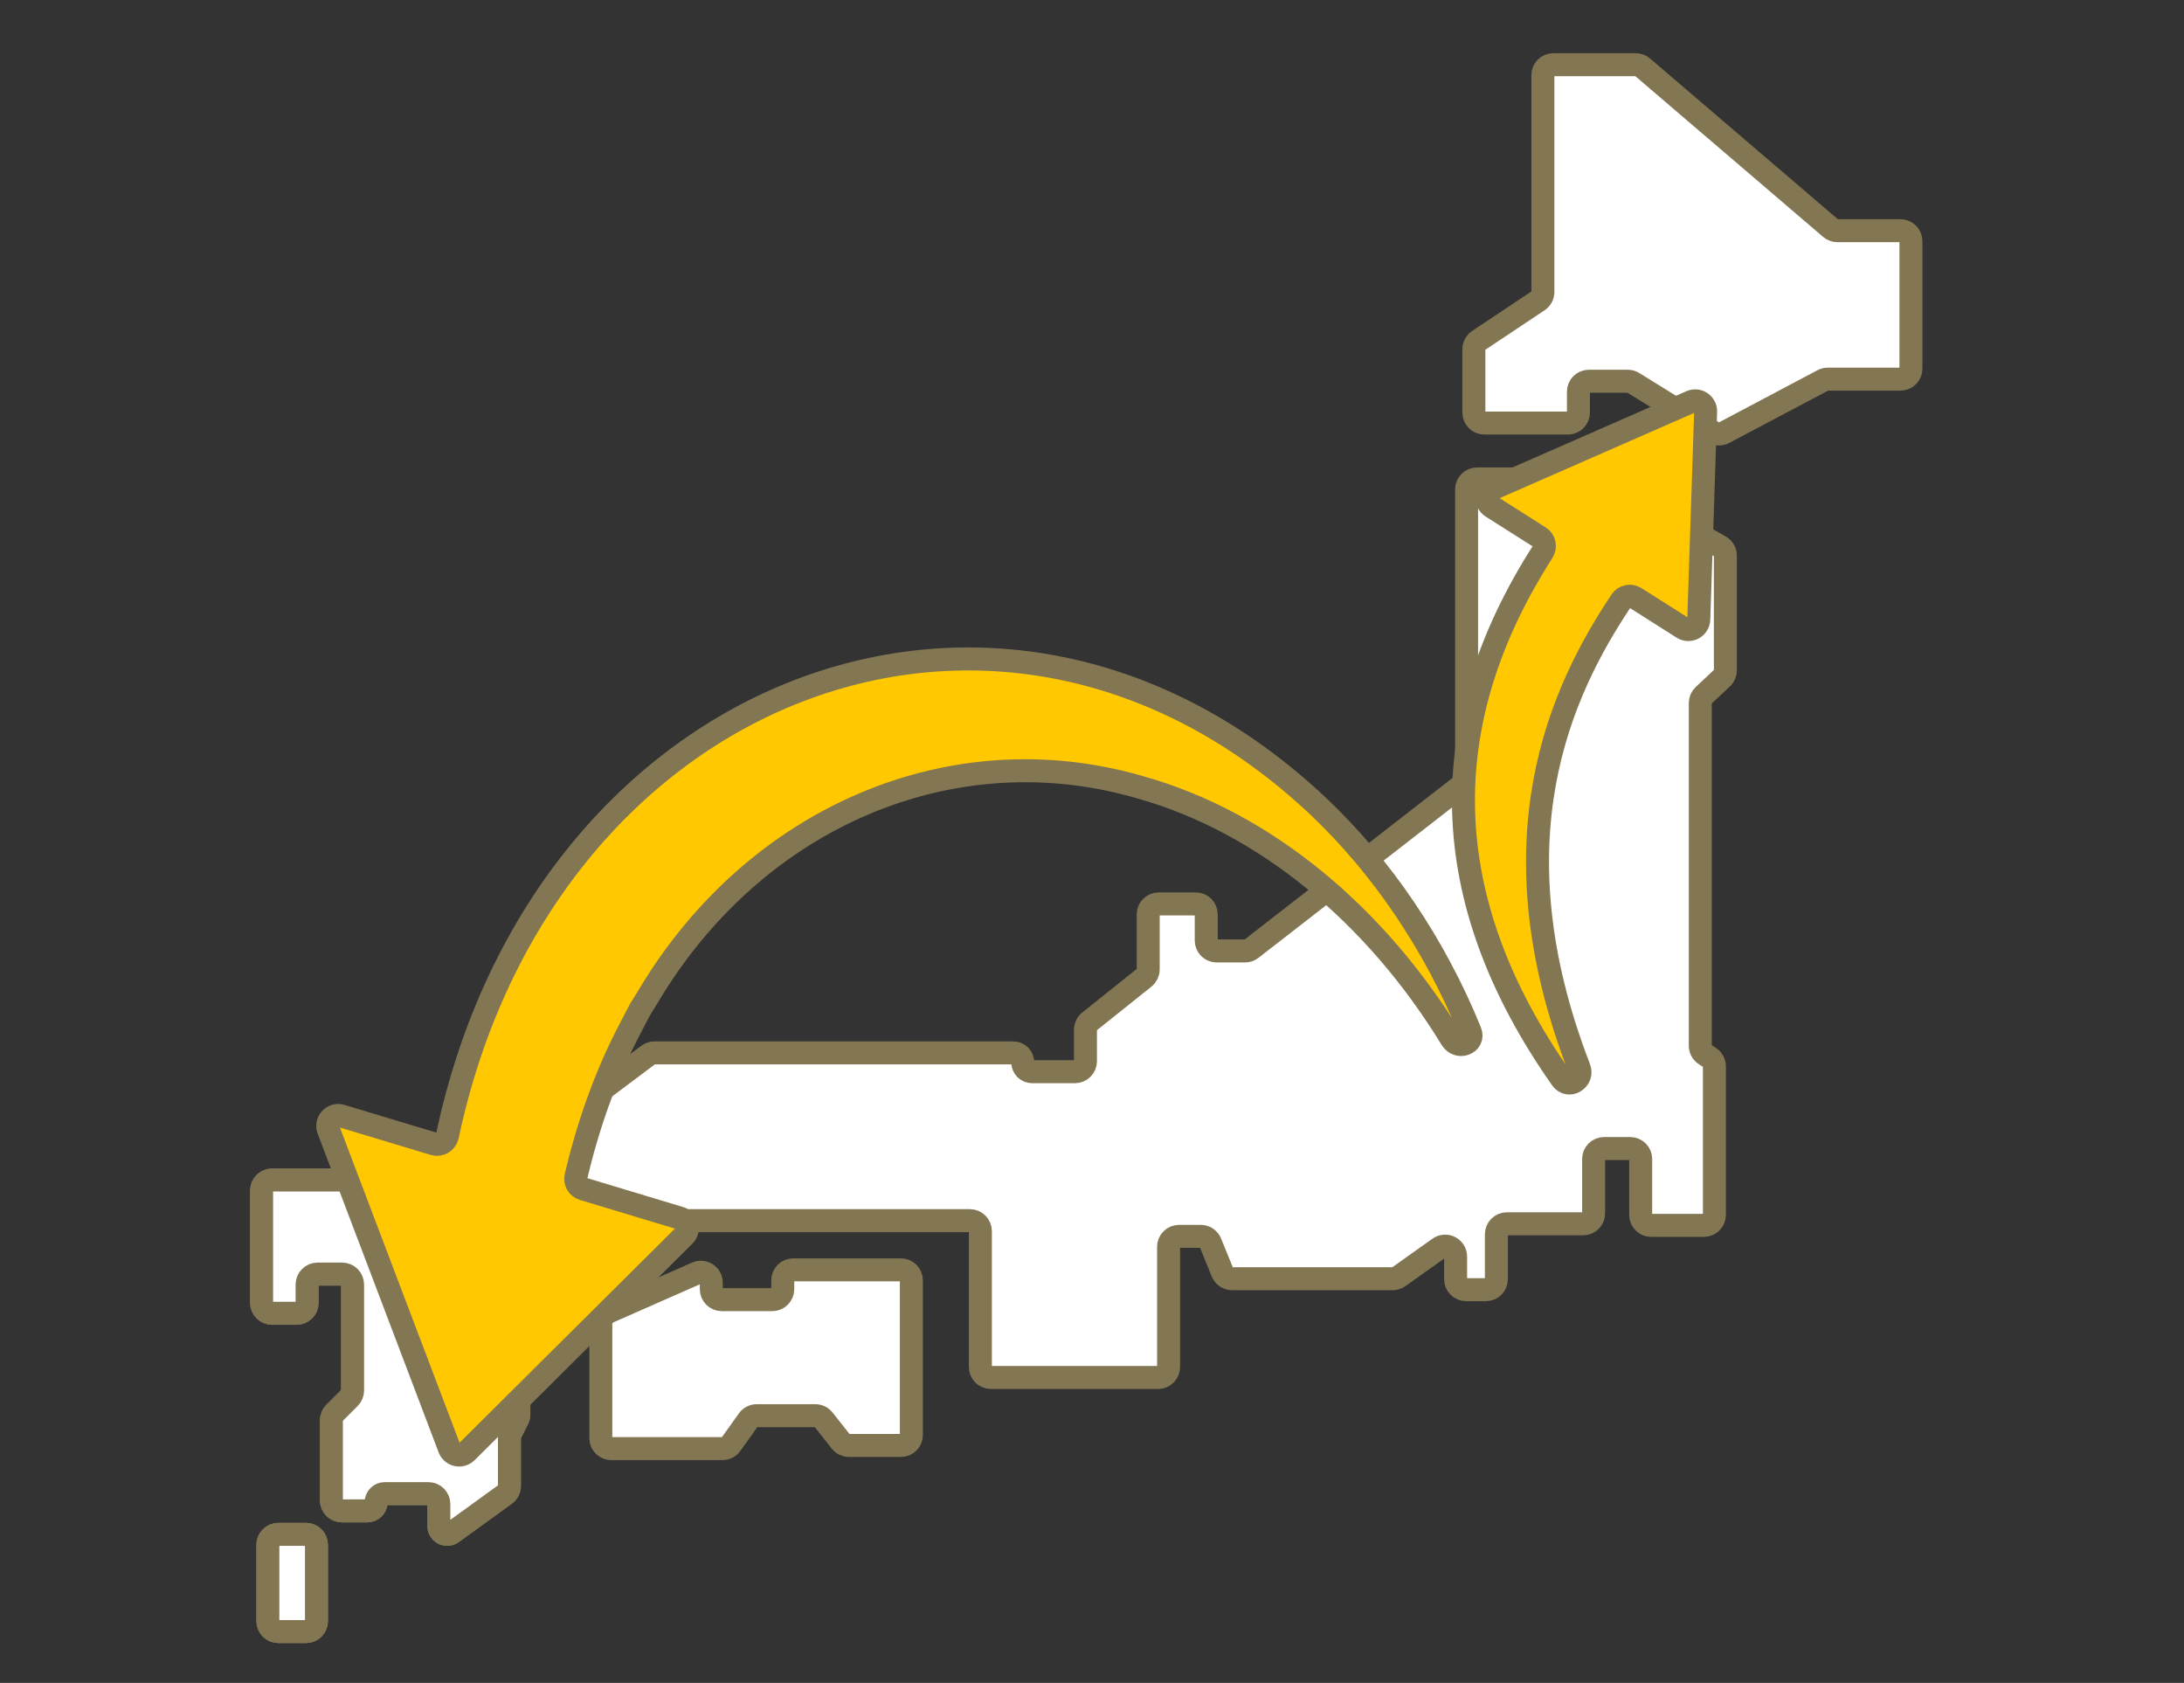 <svg width="209" height="161" viewBox="0 0 209 161" fill="none" xmlns="http://www.w3.org/2000/svg">
<rect x="0" y="0" width="209" height="161" fill="#333333" stroke="none"/>
<mask id="mask0_25846_29881" style="mask-type:alpha" maskUnits="userSpaceOnUse" x="0" y="0" width="209" height="161">
<rect x="0.195" y="0.777" width="208" height="160" fill="#D9D9D9"/>
</mask>
<g mask="url(#mask0_25846_29881)">
<path d="M29.286 146.793L26.633 146.793C26.081 146.793 25.633 147.241 25.633 147.793L25.633 155.094C25.633 155.647 26.081 156.094 26.633 156.094L29.286 156.094C29.838 156.094 30.286 155.647 30.286 155.094L30.286 147.793C30.286 147.241 29.838 146.793 29.286 146.793Z" fill="white" stroke="#827653" stroke-width="2.2" stroke-miterlimit="10"/>
<path d="M29.286 146.793L26.633 146.793C26.081 146.793 25.633 147.241 25.633 147.793L25.633 155.094C25.633 155.647 26.081 156.094 26.633 156.094L29.286 156.094C29.838 156.094 30.286 155.647 30.286 155.094L30.286 147.793C30.286 147.241 29.838 146.793 29.286 146.793Z" fill="white" stroke="#827653" stroke-width="2.2" stroke-miterlimit="10"/>
<path d="M25.035 124.643C25.035 125.195 25.483 125.643 26.035 125.643L28.388 125.643C28.94 125.643 29.388 125.195 29.388 124.643L29.388 122.892C29.388 122.34 29.836 121.892 30.388 121.892L32.741 121.892C33.293 121.892 33.741 122.34 33.741 122.892L33.741 133.03C33.741 133.295 33.635 133.55 33.447 133.737L32.007 135.177C31.82 135.364 31.714 135.619 31.714 135.884L31.714 143.546C31.714 144.099 32.162 144.546 32.714 144.546L35.167 144.546C35.623 144.546 35.992 144.177 35.992 143.721C35.992 143.265 36.361 142.896 36.817 142.896L40.996 142.896C41.548 142.896 41.996 143.344 41.996 143.896L41.996 146.003C41.996 146.441 42.351 146.796 42.789 146.796C42.956 146.796 43.119 146.744 43.255 146.646L48.336 142.97C48.596 142.782 48.75 142.481 48.75 142.16L48.75 137.581C48.75 137.426 48.786 137.272 48.856 137.134L49.545 135.756C49.614 135.617 49.651 135.464 49.651 135.308L49.651 113.891C49.651 113.338 49.203 112.891 48.651 112.891L26.035 112.891C25.483 112.891 25.035 113.338 25.035 113.891L25.035 124.643Z" fill="white" stroke="#827653" stroke-width="2.2" stroke-miterlimit="10"/>
<path d="M25.035 124.643C25.035 125.195 25.483 125.643 26.035 125.643L28.388 125.643C28.94 125.643 29.388 125.195 29.388 124.643L29.388 122.892C29.388 122.34 29.836 121.892 30.388 121.892L32.741 121.892C33.293 121.892 33.741 122.34 33.741 122.892L33.741 133.03C33.741 133.295 33.635 133.55 33.447 133.737L32.007 135.177C31.82 135.364 31.714 135.619 31.714 135.884L31.714 143.546C31.714 144.099 32.162 144.546 32.714 144.546L35.167 144.546C35.623 144.546 35.992 144.177 35.992 143.721C35.992 143.265 36.361 142.896 36.817 142.896L40.996 142.896C41.548 142.896 41.996 143.344 41.996 143.896L41.996 146.003C41.996 146.441 42.351 146.796 42.789 146.796C42.956 146.796 43.119 146.744 43.255 146.646L48.336 142.97C48.596 142.782 48.75 142.481 48.75 142.16L48.75 137.581C48.75 137.426 48.786 137.272 48.856 137.134L49.545 135.756C49.614 135.617 49.651 135.464 49.651 135.308L49.651 113.891C49.651 113.338 49.203 112.891 48.651 112.891L26.035 112.891C25.483 112.891 25.035 113.338 25.035 113.891L25.035 124.643Z" fill="white" stroke="#827653" stroke-width="2.2" stroke-miterlimit="10"/>
<path d="M158.508 43.07C158.508 42.518 158.06 42.07 157.508 42.07L154.555 42.07C154.003 42.07 153.555 42.518 153.555 43.07L153.555 47.521C153.555 48.074 153.107 48.521 152.555 48.521L148.101 48.521C147.549 48.521 147.101 48.074 147.101 47.521L147.101 46.821C147.101 46.269 146.653 45.821 146.101 45.821L141.347 45.821C140.794 45.821 140.347 46.269 140.347 46.821L140.347 74.286C140.347 74.595 140.204 74.886 139.96 75.076L119.755 90.768C119.579 90.904 119.364 90.978 119.141 90.978L116.432 90.978C115.879 90.978 115.432 90.531 115.432 89.978L115.432 87.478C115.432 86.925 114.984 86.478 114.432 86.478L110.878 86.478C110.326 86.478 109.878 86.925 109.878 87.478L109.878 92.748C109.878 93.052 109.74 93.339 109.503 93.529L104.25 97.729C104.013 97.919 103.874 98.207 103.874 98.51L103.874 101.53C103.874 102.082 103.427 102.53 102.874 102.53L98.771 102.53C98.274 102.53 97.871 102.127 97.871 101.63C97.871 101.133 97.468 100.73 96.971 100.73L62.632 100.73C62.416 100.73 62.205 100.8 62.032 100.93L53.693 107.181C53.441 107.37 53.293 107.666 53.293 107.981L53.293 115.782C53.293 116.335 53.741 116.782 54.293 116.782L92.818 116.782C93.371 116.782 93.818 117.23 93.818 117.782L93.818 130.785C93.818 131.337 94.266 131.785 94.818 131.785L110.829 131.785C111.382 131.785 111.829 131.337 111.829 130.785L111.829 119.283C111.829 118.731 112.277 118.283 112.829 118.283L114.909 118.283C115.316 118.283 115.682 118.529 115.835 118.905L116.979 121.711C117.132 122.087 117.498 122.334 117.905 122.334L133.274 122.334C133.481 122.334 133.684 122.269 133.853 122.149L137.717 119.404C138.379 118.934 139.296 119.408 139.296 120.22L139.296 122.384C139.296 122.936 139.744 123.384 140.296 123.384L142.198 123.384C142.751 123.384 143.198 122.936 143.198 122.384L143.198 118.083C143.198 117.53 143.646 117.083 144.198 117.083L151.504 117.083C152.057 117.083 152.504 116.635 152.504 116.083L152.504 110.881C152.504 110.329 152.952 109.881 153.504 109.881L156.007 109.881C156.559 109.881 157.007 110.329 157.007 110.881L157.007 116.233C157.007 116.785 157.455 117.233 158.007 117.233L163.061 117.233C163.613 117.233 164.061 116.785 164.061 116.233L164.061 102.015C164.061 101.681 163.894 101.369 163.616 101.183L163.156 100.877C162.878 100.691 162.71 100.379 162.71 100.045L162.71 67.258C162.71 66.981 162.825 66.717 163.027 66.528L164.796 64.87C164.997 64.681 165.112 64.417 165.112 64.141L165.112 53.154C165.112 52.794 164.919 52.462 164.606 52.284L159.014 49.109C158.701 48.931 158.508 48.599 158.508 48.239L158.508 43.07Z" fill="white" stroke="#827653" stroke-width="2.2" stroke-miterlimit="10"/>
<path d="M74.907 123.338C74.907 123.89 74.459 124.338 73.907 124.338L69.07 124.338C68.519 124.338 68.072 123.893 68.07 123.342L68.068 122.714C68.065 121.993 67.324 121.512 66.665 121.802L58.093 125.575C57.73 125.735 57.496 126.094 57.496 126.491L57.496 137.59C57.496 138.143 57.944 138.59 58.496 138.59L69.139 138.59C69.462 138.59 69.765 138.434 69.953 138.172L71.606 135.858C71.794 135.596 72.097 135.44 72.42 135.44L78.025 135.44C78.331 135.44 78.62 135.58 78.81 135.82L80.46 137.91C80.65 138.15 80.939 138.29 81.245 138.29L86.215 138.29C86.767 138.29 87.215 137.842 87.215 137.29L87.215 122.488C87.215 121.935 86.767 121.488 86.215 121.488L75.907 121.488C75.355 121.488 74.907 121.935 74.907 122.488L74.907 123.338Z" fill="white" stroke="#827653" stroke-width="2.2" stroke-miterlimit="10"/>
<path d="M175.834 22.07C175.595 22.07 175.365 21.985 175.184 21.83L157.182 6.428C157.001 6.273 156.77 6.188 156.532 6.188L148.647 6.188C148.095 6.188 147.647 6.635 147.647 7.188L147.647 27.936C147.647 28.271 147.48 28.583 147.202 28.769L141.488 32.575C141.21 32.761 141.043 33.073 141.043 33.408L141.043 39.474C141.043 40.026 141.491 40.474 142.043 40.474L150.049 40.474C150.601 40.474 151.049 40.026 151.049 39.474L151.049 37.473C151.049 36.921 151.497 36.473 152.049 36.473L155.768 36.473C155.954 36.473 156.136 36.525 156.294 36.623L163.97 41.373C164.272 41.559 164.65 41.572 164.964 41.406L174.444 36.389C174.589 36.313 174.749 36.273 174.912 36.273L181.869 36.273C182.421 36.273 182.869 35.825 182.869 35.273L182.869 23.07C182.869 22.518 182.421 22.07 181.869 22.07L175.834 22.07Z" fill="white" stroke="#827653" stroke-width="2.2" stroke-miterlimit="10"/>
<path d="M42.817 108.666C42.694 109.244 42.103 109.61 41.536 109.439L32.652 106.76C31.858 106.52 31.134 107.297 31.429 108.072L43.004 138.559C43.261 139.236 44.13 139.424 44.644 138.913L65.483 118.202C66.02 117.669 65.792 116.754 65.067 116.536L55.8 113.741C55.3 113.59 54.999 113.079 55.118 112.57C56.254 107.72 57.898 103.058 60.104 98.782C60.359 98.299 60.959 97.13 61.23 96.614L61.484 96.204L61.992 95.384C72.247 78.101 91.211 70.051 109.2 75.346C121.095 78.709 131.673 87.573 138.897 99.396C139.536 100.441 141.152 99.82 140.69 98.686C137.311 90.387 132.268 82.919 126.126 77.113C95.781 48.548 51.919 65.672 42.817 108.666Z" fill="#FFC800" stroke="#827653" stroke-width="2.2"/>
<path d="M162.566 59.262C162.541 60.035 161.685 60.488 161.032 60.074L156.493 57.196C156.038 56.908 155.438 57.029 155.139 57.477C149.393 66.093 142.684 80.342 151.124 102.186C151.549 103.285 150.108 104.167 149.43 103.203C137.317 85.972 137.165 69.131 147.629 52.792C147.931 52.32 147.801 51.686 147.327 51.386L142.76 48.49C142.083 48.061 142.16 47.051 142.894 46.729L161.822 38.435C162.496 38.14 163.247 38.649 163.223 39.385L162.566 59.262Z" fill="#FFC800" stroke="#827653" stroke-width="2.2"/>
</g>
</svg>
